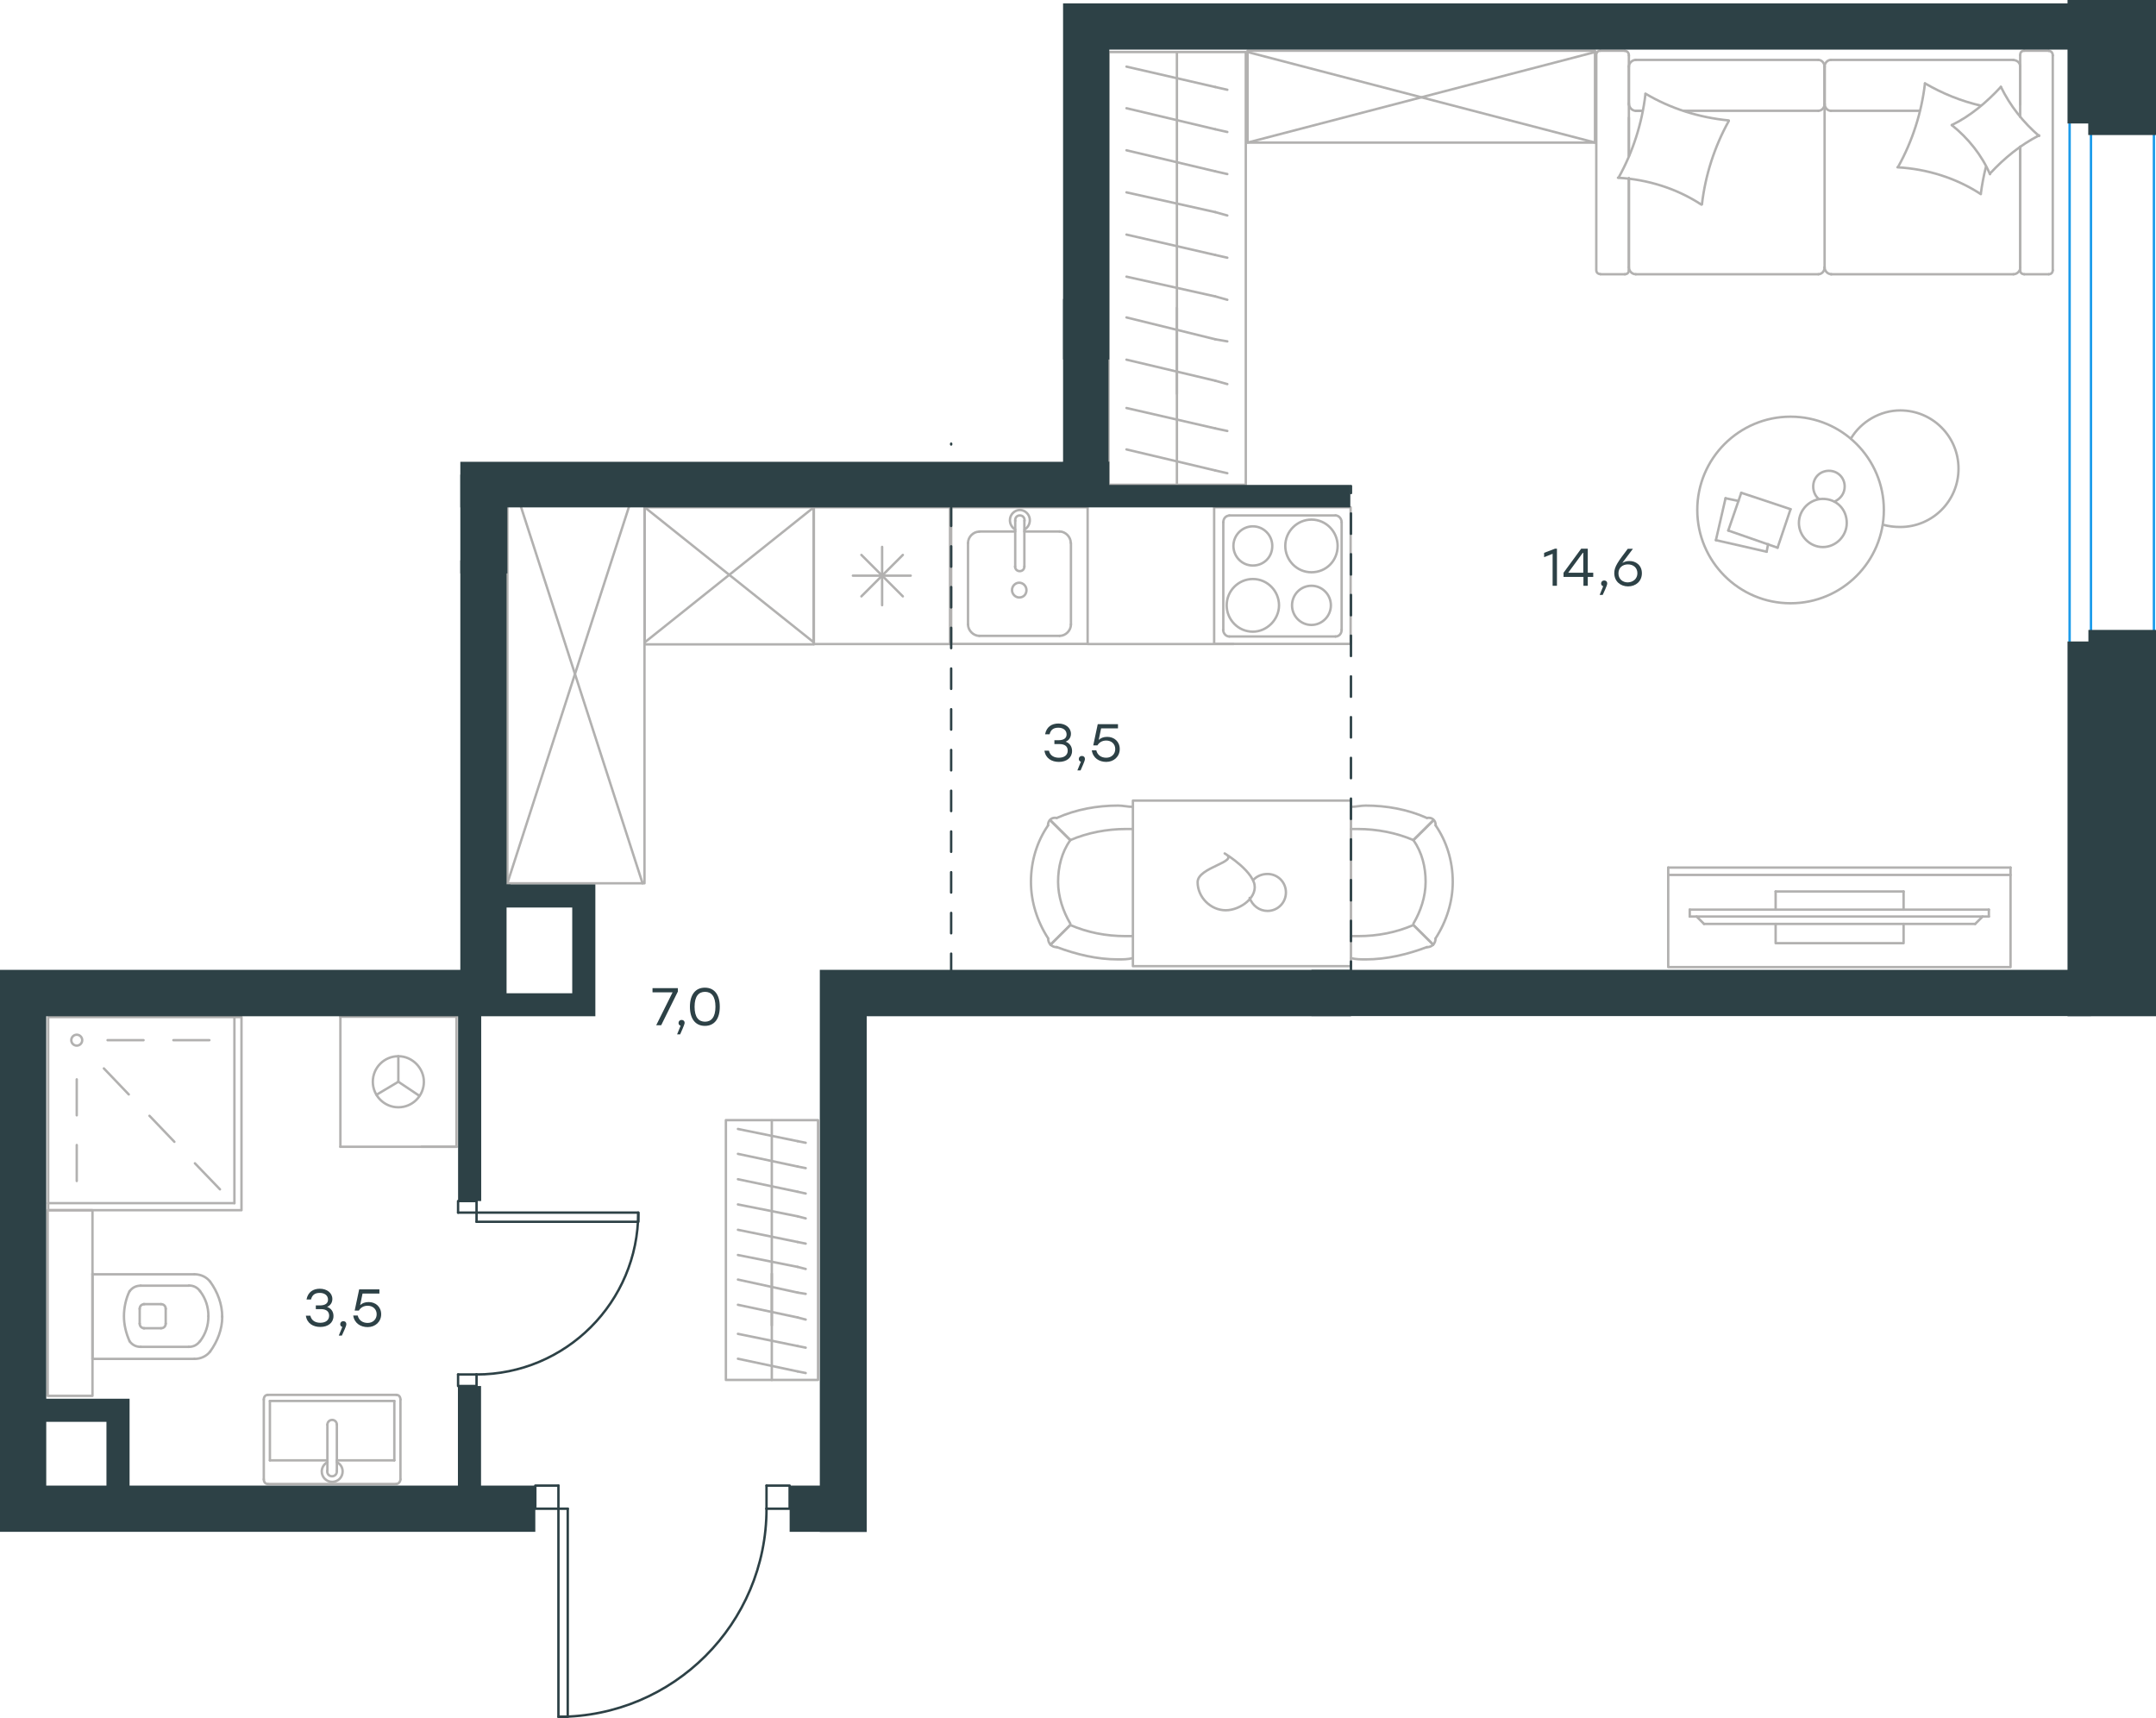 <?xml version="1.0" encoding="utf-8"?>
<!-- Generator: Adobe Illustrator 26.5.0, SVG Export Plug-In . SVG Version: 6.00 Build 0)  -->
<svg version="1.1" id="Слой_1" xmlns="http://www.w3.org/2000/svg" xmlns:xlink="http://www.w3.org/1999/xlink" x="0px" y="0px"
	 viewBox="0 0 1342.8 1069.9" style="enable-background:new 0 0 1342.8 1069.9;" xml:space="preserve">
<style type="text/css">
	.st0{fill:none;stroke:#1D9CEB;stroke-width:1.5;stroke-linecap:round;stroke-linejoin:round;stroke-miterlimit:22.926;}
	.st1{fill:none;stroke:#B2B1B0;stroke-width:1.5;stroke-linecap:round;stroke-linejoin:round;stroke-miterlimit:22.926;}
	.st2{fill:none;stroke:#2D4146;stroke-width:1.5;stroke-linecap:round;stroke-linejoin:round;stroke-miterlimit:10;}
	.st3{fill:#2D4146;}
	.st4{enable-background:new    ;}
	.st5{fill:none;stroke:#2D4146;stroke-width:1.5;stroke-linecap:round;stroke-linejoin:round;stroke-dasharray:12.684,12.684;}
</style>
<line class="st0" x1="1289" y1="50.3" x2="1289" y2="460.3"/>
<line class="st0" x1="1302.3" y1="50.3" x2="1302.3" y2="460.3"/>
<line class="st0" x1="1341.5" y1="50.3" x2="1341.5" y2="460.3"/>
<g>
	<line class="st1" x1="1048.8" y1="69" x2="1132.5" y2="69"/>
	<line class="st1" x1="1276" y1="170.8" x2="1260.7" y2="170.8"/>
	<line class="st1" x1="1254" y1="170.8" x2="1140.3" y2="170.8"/>
	<line class="st1" x1="1014.5" y1="97.1" x2="1014.5" y2="73.3"/>
	<line class="st1" x1="1014.5" y1="166.5" x2="1014.5" y2="111"/>
	<line class="st1" x1="1258.2" y1="166.5" x2="1258.2" y2="91.4"/>
	<line class="st1" x1="1136.4" y1="65.1" x2="1136.4" y2="41.3"/>
	<line class="st1" x1="1140.3" y1="69" x2="1195.6" y2="69"/>
	<line class="st1" x1="996.7" y1="31.6" x2="1012" y2="31.6"/>
	<line class="st1" x1="1136.4" y1="41.3" x2="1136.4" y2="65.1"/>
	<line class="st1" x1="1254" y1="37.3" x2="1140.3" y2="37.3"/>
	<line class="st1" x1="1258.2" y1="91.4" x2="1258.2" y2="168.3"/>
	<line class="st1" x1="1132.5" y1="170.8" x2="1018.8" y2="170.8"/>
	<line class="st1" x1="1012" y1="170.8" x2="996.7" y2="170.8"/>
	<line class="st1" x1="1018.8" y1="69" x2="1023" y2="69"/>
	<line class="st1" x1="1014.5" y1="34.5" x2="1014.5" y2="97.1"/>
	<line class="st1" x1="1018.8" y1="69" x2="1023" y2="69"/>
	<line class="st1" x1="1014.5" y1="41.3" x2="1014.5" y2="65.1"/>
	<line class="st1" x1="1136.4" y1="41.3" x2="1136.4" y2="65.1"/>
	<line class="st1" x1="1132.5" y1="37.3" x2="1018.8" y2="37.3"/>
	<line class="st1" x1="1014.5" y1="111" x2="1014.5" y2="168.3"/>
	<line class="st1" x1="1278.5" y1="34.5" x2="1278.5" y2="168.3"/>
	<line class="st1" x1="1260.7" y1="31.6" x2="1276" y2="31.6"/>
	<line class="st1" x1="1258.2" y1="72.8" x2="1258.2" y2="34.5"/>
	<line class="st1" x1="1136.4" y1="65.1" x2="1136.4" y2="166.5"/>
	<line class="st1" x1="1258.2" y1="65.1" x2="1258.2" y2="41.3"/>
	<path class="st1" d="M1014.5,34.5c0-2-1.4-2.8-2.5-2.8"/>
	<path class="st1" d="M1258.2,168.3c0,1.8,1.4,2.5,2.5,2.5"/>
	<path class="st1" d="M1260.7,31.6c-1.8,0-2.5,1.4-2.5,2.5"/>
	<path class="st1" d="M1132.5,69c2,0,3.9-1.8,3.9-4.3"/>
	<path class="st1" d="M1258.2,41.3c0-2-1.8-3.9-4.3-3.9"/>
	<path class="st1" d="M1018.8,37.3c-2.1,0-4.3,1.8-4.3,4.3"/>
	<path class="st1" d="M1132.5,170.8c2,0,3.9-1.8,3.9-4.3"/>
	<path class="st1" d="M1136.4,41.6c0-2.1-1.6-4.3-3.9-4.3"/>
	<path class="st1" d="M1136.4,166.5c0,2.1,1.8,4.3,4.3,4.3"/>
	<path class="st1" d="M996.7,31.6c-1.8,0-2.5,1.4-2.5,2.5v134.1c0,1.8,1.4,2.5,2.5,2.5"/>
	<path class="st1" d="M1140.3,37.3c-2,0-3.9,1.8-3.9,4.3"/>
	<path class="st1" d="M1276,170.8c1.8,0,2.5-1.4,2.5-2.5"/>
	<path class="st1" d="M1014.5,166.5c0,2.1,1.8,4.3,4.3,4.3"/>
	<path class="st1" d="M1012,170.8c1.8,0,2.5-1.4,2.5-2.5"/>
	<path class="st1" d="M1254,170.8c2.1,0,4.3-1.8,4.3-4.3"/>
	<path class="st1" d="M1014.5,64.3c0,2.4,1.8,4.7,4.3,4.7"/>
	<path class="st1" d="M1136.4,64.7c0,2.1,1.6,4.3,3.9,4.3"/>
	<path class="st1" d="M1278.5,34.5c0-2-1.4-2.8-2.5-2.8"/>
	<path class="st1" d="M1076.7,75.4c-8.9,16-14.6,33.8-16.7,51.9"/>
	<path class="st1" d="M1270,84.3c-11.7,6-21.7,14.2-30.6,23.8"/>
	<path class="st1" d="M1239.4,108.5c-5-11.7-13.5-22.4-23.8-30.6"/>
	<path class="st1" d="M1059.6,127.4c-15.3-10-33.4-15.7-51.9-16.7"/>
	<path class="st1" d="M1182.2,103.9c8.9-16,14.6-33.8,16.7-51.9"/>
	<path class="st1" d="M1198.9,51.9c11,6.4,22.4,11,34.8,13.9"/>
	<path class="st1" d="M1233.7,120.9c-15.3-10-33.4-15.7-51.9-16.7"/>
	<path class="st1" d="M1008.1,110.6c8.9-16,14.6-33.8,16.7-51.9"/>
	<path class="st1" d="M1024.8,58.3c15.6,9.3,33.4,14.9,51.9,16.7"/>
	<path class="st1" d="M1215.6,77.9c11.7-5.7,21.7-14.2,30.6-23.8"/>
	<path class="st1" d="M1236.9,103.9c-1.4,5.3-2.5,11.4-3.2,16.7"/>
	<path class="st1" d="M1246.2,54.1c5.7,11.7,13.9,22.1,23.8,30.6"/>
</g>
<g>
	<g>
		<line class="st1" x1="1252.2" y1="544.9" x2="1039" y2="544.9"/>
		<polyline class="st1" points="1039,540.3 1039,602.3 1252.2,602.3 1252.2,540.3 		"/>
		<line class="st1" x1="1252.2" y1="540.3" x2="1039" y2="540.3"/>
	</g>
	<g>
		<polyline class="st1" points="1105.9,575.4 1105.9,587.4 1185.6,587.4 1185.6,575.4 		"/>
		<line class="st1" x1="1185.6" y1="566.5" x2="1185.6" y2="555.2"/>
		<line class="st1" x1="1185.6" y1="555.2" x2="1105.9" y2="555.2"/>
		<line class="st1" x1="1105.9" y1="555.2" x2="1105.9" y2="566.5"/>
		<line class="st1" x1="1238.7" y1="566.5" x2="1238.7" y2="570.8"/>
		<line class="st1" x1="1061.3" y1="575.4" x2="1056.7" y2="570.8"/>
		<line class="st1" x1="1234.8" y1="570.8" x2="1230.2" y2="575.4"/>
		<line class="st1" x1="1052.4" y1="570.8" x2="1238.7" y2="570.8"/>
		<line class="st1" x1="1238.7" y1="566.5" x2="1052.4" y2="566.5"/>
		<line class="st1" x1="1052.4" y1="566.5" x2="1052.4" y2="570.8"/>
		<line class="st1" x1="1230.2" y1="575.4" x2="1061.3" y2="575.4"/>
	</g>
</g>
<g>
	<rect x="777" y="31.6" class="st1" width="216.4" height="57.2"/>
	<line class="st1" x1="777" y1="88.8" x2="993.5" y2="32.4"/>
	<line class="st1" x1="777" y1="32.4" x2="993.5" y2="88.8"/>
</g>
<g>
	<line class="st1" x1="733" y1="301.9" x2="733" y2="191.7"/>
	<line class="st1" x1="764.4" y1="268.4" x2="756.9" y2="266.8"/>
	<line class="st1" x1="756.9" y1="266.8" x2="701.6" y2="254.1"/>
	<line class="st1" x1="764.4" y1="294.7" x2="756.9" y2="293"/>
	<line class="st1" x1="756.9" y1="293" x2="701.6" y2="279.9"/>
	<rect x="690.4" y="32.4" class="st1" width="85.5" height="269.5"/>
	<line class="st1" x1="733" y1="245.2" x2="733" y2="32.6"/>
	<line class="st1" x1="764.4" y1="55.9" x2="756.9" y2="54.2"/>
	<line class="st1" x1="756.9" y1="54.2" x2="701.6" y2="41.5"/>
	<line class="st1" x1="764.4" y1="82.2" x2="756.9" y2="80.5"/>
	<line class="st1" x1="756.9" y1="80.5" x2="701.6" y2="67.4"/>
	<line class="st1" x1="764.4" y1="108.4" x2="756.9" y2="106.7"/>
	<line class="st1" x1="756.9" y1="106.7" x2="701.6" y2="93.6"/>
	<line class="st1" x1="764.4" y1="134.2" x2="756.9" y2="132.1"/>
	<line class="st1" x1="756.9" y1="132.1" x2="701.6" y2="119.8"/>
	<line class="st1" x1="764.4" y1="160.5" x2="756.9" y2="158.8"/>
	<line class="st1" x1="756.9" y1="158.8" x2="701.6" y2="146.1"/>
	<line class="st1" x1="764.4" y1="186.7" x2="756.9" y2="184.6"/>
	<line class="st1" x1="756.9" y1="184.6" x2="701.6" y2="172.3"/>
	<line class="st1" x1="764.4" y1="212.6" x2="756.9" y2="211.3"/>
	<line class="st1" x1="756.9" y1="211.3" x2="701.6" y2="197.7"/>
	<line class="st1" x1="756.9" y1="237.1" x2="701.6" y2="224"/>
	<line class="st1" x1="764.4" y1="239.2" x2="756.9" y2="237.1"/>
</g>
<g>
	<line class="st1" x1="591.7" y1="315.9" x2="591.7" y2="401.1"/>
	<line class="st1" x1="549.4" y1="340.6" x2="549.4" y2="376.9"/>
	<line class="st1" x1="536.5" y1="371.4" x2="562.3" y2="345.6"/>
	<line class="st1" x1="536.5" y1="345.6" x2="562.3" y2="371.4"/>
	<line class="st1" x1="531.2" y1="358.5" x2="567.2" y2="358.5"/>
	<line class="st1" x1="591.7" y1="401.1" x2="506.7" y2="401.1"/>
	<line class="st1" x1="506.7" y1="315.9" x2="506.7" y2="401.1"/>
	<line class="st1" x1="591.7" y1="315.9" x2="506.7" y2="315.9"/>
</g>
<g>
	<rect x="592.4" y="315.9" class="st1" width="85" height="85.1"/>
	<line class="st1" x1="638" y1="352.8" x2="638" y2="324.3"/>
	<line class="st1" x1="632.3" y1="331" x2="609.9" y2="331"/>
	<line class="st1" x1="609.9" y1="396" x2="659.9" y2="396"/>
	<line class="st1" x1="659.9" y1="331" x2="638" y2="331"/>
	<line class="st1" x1="667" y1="388.9" x2="667" y2="338.2"/>
	<line class="st1" x1="632.3" y1="324.3" x2="632.3" y2="352.8"/>
	<line class="st1" x1="602.9" y1="338.2" x2="602.9" y2="388.9"/>
	<path class="st1" d="M638,352.8L638,352.8c0,1.7-1.2,2.9-2.9,2.9c-1.7,0-2.9-1.3-2.9-2.9"/>
	<path class="st1" d="M602.9,338.2c0-3.8,3.3-7.1,7-7.1"/>
	<path class="st1" d="M632.3,329.8c-2.1-1.3-3.3-3.4-3.3-5.9c0-3.4,2.9-6.3,6.2-6.3c3.3,0,6.2,2.9,6.2,6.3c0,2.5-1.2,4.6-3.3,5.9"/>
	<path class="st1" d="M667,388.9c0,3.8-3.3,7.1-7,7.1"/>
	<path class="st1" d="M659.9,331c3.7,0,7,3.4,7,7.1"/>
	<path class="st1" d="M609.9,396c-3.7,0-7-3.4-7-7.1"/>
	<path class="st1" d="M632.3,324.3v-0.4c0-1.7,1.2-2.9,2.9-2.9c1.7,0,2.9,1.3,2.9,2.9v0.4"/>
	<path class="st1" d="M639.3,367.5c0-2.5-2.1-4.6-4.5-4.6c-2.5,0-4.5,2.1-4.5,4.6s2.1,4.6,4.5,4.6
		C637.6,372.1,639.3,370,639.3,367.5z"/>
</g>
<g>
	<path class="st1" d="M792.4,340c0-6.7-5.4-12.2-12.1-12.2s-12.1,5.5-12.1,12.2s5.4,12.2,12.1,12.2S792.4,347.1,792.4,340z"/>
	<path class="st1" d="M796.6,377c0-8.8-7.1-16.4-16.3-16.4c-8.8,0-16.3,7.2-16.3,16.4c0,8.8,7.1,16.4,16.3,16.4
		C789.1,393.4,796.6,385.8,796.6,377z"/>
	<path class="st1" d="M828.9,377c0-6.7-5.4-12.2-12.1-12.2s-12.1,5.5-12.1,12.2s5.4,12.2,12.1,12.2
		C823.4,389.2,828.9,383.7,828.9,377z"/>
	<path class="st1" d="M833.1,340c0-8.8-7.1-16.4-16.3-16.4c-8.8,0-16.3,7.2-16.3,16.4c0,8.8,7.1,16.4,16.3,16.4
		S833.1,349.2,833.1,340z"/>
	<line class="st1" x1="761.9" y1="392.2" x2="761.9" y2="325.3"/>
	<line class="st1" x1="831.8" y1="396.4" x2="765.6" y2="396.4"/>
	<line class="st1" x1="835.6" y1="325.3" x2="835.6" y2="392.2"/>
	<line class="st1" x1="765.6" y1="321" x2="831.8" y2="321"/>
	<path class="st1" d="M835.6,392.2L835.6,392.2c0,2.5-1.7,4.2-3.8,4.2"/>
	<path class="st1" d="M761.9,325.3L761.9,325.3c0-2.5,1.7-4.2,3.8-4.2"/>
	<path class="st1" d="M765.6,396.4L765.6,396.4c-2.1,0-3.8-2.1-3.8-4.2"/>
	<path class="st1" d="M831.8,321L831.8,321c2.1,0,3.8,2.1,3.8,4.2"/>
	<rect x="756.2" y="315.9" class="st1" width="85" height="85.1"/>
</g>
<line class="st1" x1="677.5" y1="401.1" x2="768.2" y2="401.1"/>
<g>
	<rect x="316" y="289.4" class="st1" width="85.4" height="260.7"/>
	<line class="st1" x1="316" y1="289.4" x2="400.2" y2="550.1"/>
	<line class="st1" x1="400.2" y1="289.4" x2="316" y2="550.1"/>
</g>
<g>
	<rect x="401.5" y="315.9" class="st1" width="105.4" height="85.4"/>
	<line class="st1" x1="506.9" y1="315.9" x2="401.5" y2="400.1"/>
	<line class="st1" x1="506.9" y1="400.1" x2="401.5" y2="315.9"/>
</g>
<g>
	<line class="st1" x1="480.7" y1="859.4" x2="480.7" y2="793.3"/>
	<line class="st1" x1="501.8" y1="839.3" x2="496.8" y2="838.3"/>
	<line class="st1" x1="496.8" y1="838.3" x2="459.6" y2="830.7"/>
	<line class="st1" x1="501.8" y1="855.1" x2="496.8" y2="854.1"/>
	<line class="st1" x1="496.8" y1="854.1" x2="459.6" y2="846.2"/>
	<rect x="452.1" y="697.6" class="st1" width="57.4" height="161.8"/>
	<line class="st1" x1="480.7" y1="825.4" x2="480.7" y2="697.8"/>
	<line class="st1" x1="501.8" y1="711.7" x2="496.8" y2="710.7"/>
	<line class="st1" x1="496.8" y1="710.7" x2="459.6" y2="703.1"/>
	<line class="st1" x1="501.8" y1="727.5" x2="496.8" y2="726.5"/>
	<line class="st1" x1="496.8" y1="726.5" x2="459.6" y2="718.6"/>
	<line class="st1" x1="501.8" y1="743.3" x2="496.8" y2="742.2"/>
	<line class="st1" x1="496.8" y1="742.2" x2="459.6" y2="734.4"/>
	<line class="st1" x1="501.8" y1="758.8" x2="496.8" y2="757.5"/>
	<line class="st1" x1="496.8" y1="757.5" x2="459.6" y2="750.1"/>
	<line class="st1" x1="501.8" y1="774.5" x2="496.8" y2="773.5"/>
	<line class="st1" x1="496.8" y1="773.5" x2="459.6" y2="765.9"/>
	<line class="st1" x1="501.8" y1="790.3" x2="496.8" y2="789"/>
	<line class="st1" x1="496.8" y1="789" x2="459.6" y2="781.6"/>
	<line class="st1" x1="501.8" y1="805.8" x2="496.8" y2="805"/>
	<line class="st1" x1="496.8" y1="805" x2="459.6" y2="796.9"/>
	<line class="st1" x1="496.8" y1="820.5" x2="459.6" y2="812.6"/>
	<line class="st1" x1="501.8" y1="821.8" x2="496.8" y2="820.5"/>
</g>
<g>
	<rect x="705.6" y="498.6" class="st1" width="135.8" height="103.1"/>
	<path class="st1" d="M880.3,523.2c5.4,7.7,7.6,16.8,7.6,26s-3.1,18.4-7.6,26"/>
	<path class="st1" d="M841.3,502.5c3.1,0,6.1-0.8,9.2-0.8c13,0,26,2.3,38.2,7.7"/>
	<path class="st1" d="M888.8,589.8c-12.2,4.6-25.2,7.7-38.2,7.7c-3.1,0-6.1,0-9.2-0.8"/>
	<path class="st1" d="M841.3,516.3c1.5,0,3.1,0,4.6,0c11.5,0,23.7,2.3,34.4,6.9"/>
	<path class="st1" d="M880.3,576.1c-10.7,4.6-22.2,6.9-34.4,6.9c-1.5,0-3.1,0-4.6,0"/>
	<path class="st1" d="M894.1,514c6.9,10,10.7,22.2,10.7,35.2c0,12.3-3.8,24.5-10.7,35.2"/>
	<line class="st1" x1="880.3" y1="523.2" x2="892.6" y2="511"/>
	<line class="st1" x1="880.3" y1="576.1" x2="892.6" y2="588.3"/>
	<line class="st1" x1="880.3" y1="523.2" x2="892.6" y2="511"/>
	<line class="st1" x1="880.3" y1="576.1" x2="892.6" y2="588.3"/>
	<path class="st1" d="M894.1,584.5c0,3.1-2.3,5.4-5.4,5.4"/>
	<path class="st1" d="M888.8,509.4c3.1-0.6,5.4,1.5,5.4,4.6"/>
	<path class="st1" d="M666.6,523.2c-5.4,7.7-7.6,16.8-7.6,26s3.1,18.4,7.6,26"/>
	<path class="st1" d="M705.6,502.5c-3.1,0-6.1-0.8-9.2-0.8c-13,0-26,2.3-38.2,7.7"/>
	<path class="st1" d="M658.1,589.8c12.2,4.6,25.2,7.7,38.2,7.7c3.1,0,6.1,0,9.2-0.8"/>
	<path class="st1" d="M705.6,516.3c-1.5,0-3.1,0-4.6,0c-11.5,0-23.7,2.3-34.4,6.9"/>
	<path class="st1" d="M666.6,576.1c10.7,4.6,22.2,6.9,34.4,6.9c1.5,0,3.1,0,4.6,0"/>
	<path class="st1" d="M652.8,514c-6.9,10-10.7,22.2-10.7,35.2c0,12.3,3.8,24.5,10.7,35.2"/>
	<line class="st1" x1="666.6" y1="523.2" x2="654.3" y2="511"/>
	<line class="st1" x1="666.6" y1="576.1" x2="654.3" y2="588.3"/>
	<line class="st1" x1="666.6" y1="523.2" x2="654.3" y2="511"/>
	<line class="st1" x1="666.6" y1="576.1" x2="654.3" y2="588.3"/>
	<path class="st1" d="M652.8,584.5c0,3.1,2.3,5.4,5.4,5.4"/>
	<path class="st1" d="M658.1,509.4c-3.1-0.6-5.4,1.5-5.4,4.6"/>
	<path class="st1" d="M745.9,549.4c0,9.4,8.1,17.5,17.5,17.5s20.8-8.7,17.5-17.5c-3.8-10.1-21.8-20-17.5-17.5
		C771.8,536.9,745.9,540,745.9,549.4z"/>
	<path class="st1" d="M780.9,547.7c2.1-2.1,5.1-3.4,8.5-3.4c6.4,0,11.5,5.1,11.5,11.5s-5.1,11.5-11.5,11.5c-5.1,0-9.4-3.4-11.1-8.1"
		/>
</g>
<g>
	<line class="st1" x1="1068.7" y1="336.4" x2="1074.7" y2="310.3"/>
	<line class="st1" x1="1074.7" y1="310.3" x2="1082.8" y2="312"/>
	<line class="st1" x1="1101.2" y1="338.9" x2="1100.3" y2="343.6"/>
	<line class="st1" x1="1100.3" y1="343.6" x2="1068.7" y2="336.4"/>
	<line class="st1" x1="1076.4" y1="330.4" x2="1084.5" y2="306.9"/>
	<line class="st1" x1="1084.5" y1="306.9" x2="1115.2" y2="317.1"/>
	<line class="st1" x1="1115.2" y1="317.1" x2="1107.1" y2="341.1"/>
	<line class="st1" x1="1107.1" y1="341.1" x2="1076.4" y2="330.4"/>
	<ellipse class="st1" cx="1115.2" cy="317.6" rx="58.1" ry="58.1"/>
	<path class="st1" d="M1135.3,310.7c-8.1,0-14.9,6.8-14.9,15c0,8.1,6.8,15,14.9,15s14.9-6.8,14.9-15
		C1150.2,317.1,1143.8,310.7,1135.3,310.7z"/>
	<path class="st1" d="M1132.7,310.7c-2.1-1.7-3.4-4.7-3.4-7.7c0-5.6,4.3-9.8,9.8-9.8s9.8,4.3,9.8,9.8c0,4.3-2.6,7.7-6.4,9.4"/>
	<path class="st1" d="M1152.8,273.1c6.4-10.7,18.4-17.5,30.7-17.5c20.1,0,36.3,16.2,36.3,36.3c0,20.1-16.2,36.3-36.3,36.3
		c-3.6,0-7.1-0.4-10.7-1.4"/>
</g>
<g>
	<line class="st2" x1="353.6" y1="939.6" x2="347.8" y2="939.6"/>
	<line class="st2" x1="347.8" y1="925.2" x2="347.8" y2="939.6"/>
	<line class="st2" x1="477.4" y1="939.6" x2="477.4" y2="925.2"/>
	<polyline class="st2" points="353.6,939.6 353.6,1069.2 347.8,1069.2 347.8,939.6 	"/>
	<polyline class="st2" points="347.8,939.6 333.4,939.6 333.4,925.2 347.8,925.2 	"/>
	<polyline class="st2" points="477.4,939.6 491.8,939.6 491.8,925.2 477.4,925.2 	"/>
	<path class="st2" d="M347.8,1069.2c71.6,0,129.6-58,129.6-129.6"/>
	<line class="st2" x1="296.8" y1="760.9" x2="296.8" y2="755.2"/>
	<line class="st2" x1="285.3" y1="755.2" x2="296.8" y2="755.2"/>
	<line class="st2" x1="296.8" y1="856" x2="285.3" y2="856"/>
	<polyline class="st2" points="296.8,760.9 397.6,760.9 397.6,755.2 296.8,755.2 	"/>
	<polyline class="st2" points="296.8,755.2 296.8,748 285.3,748 285.3,755.2 	"/>
	<polyline class="st2" points="296.8,856 296.8,863.2 285.3,863.2 285.3,856 	"/>
	<path class="st2" d="M397.5,755.2c0,55.7-45.1,100.8-100.8,100.8"/>
</g>
<rect x="816.8" y="604" class="st3" width="485.5" height="28.8"/>
<g class="st4">
	<path class="st3" d="M969.7,341.7v23.1H967v-19.9l-5.3,2.1v-2.7l6.8-2.6H969.7z"/>
	<path class="st3" d="M992.3,359.3h-3.4v5.5h-2.7v-5.5h-12.4v-2.6l11-15h4.1v15h3.4V359.3z M986.1,356.7v-12.4h-0.3l-9.1,12.4
		L986.1,356.7z"/>
	<path class="st3" d="M998.2,370.5h-1.9l2.2-5.4c-0.8-0.2-1.3-0.9-1.3-1.7c0-1.1,0.8-1.9,1.9-1.9c0.8,0,1.9,0.4,1.9,1.9
		C1001,363.9,1000.9,364.7,998.2,370.5z"/>
	<path class="st3" d="M1022.6,357c0,5-3.8,8.2-8.6,8.2c-4.7,0-8.6-3.1-8.6-8.3c0-4,2.4-7.2,8.4-15.1h3.2l-6.6,8.8
		c1.2-0.7,2.6-1.2,4.3-1.2C1018.8,349.3,1022.6,352,1022.6,357z M1019.8,357c0-3.5-2.6-5.5-5.9-5.5c-3.4,0-5.9,2.1-5.9,5.6
		c0,3.5,2.6,5.6,5.8,5.6C1017.2,362.6,1019.8,360.4,1019.8,357z"/>
</g>
<g class="st4">
	<path class="st3" d="M422.2,615.4v2.1l-10.4,21h-3.1l10.2-20.5h-12.5v-2.6H422.2z"/>
	<path class="st3" d="M423.6,644.2h-1.9l2.2-5.4c-0.8-0.2-1.3-0.9-1.3-1.7c0-1.1,0.8-1.9,1.9-1.9c0.8,0,1.9,0.4,1.9,1.9
		C426.3,637.7,426.2,638.4,423.6,644.2z"/>
	<path class="st3" d="M448.3,627c0,7.6-3.4,11.9-9.3,11.9c-5.8,0-9.3-4.3-9.3-11.9s3.5-11.9,9.3-11.9
		C444.9,615.1,448.3,619.4,448.3,627z M445.6,627c0-6.6-2.6-9.3-6.5-9.3c-3.9,0-6.5,2.7-6.5,9.3s2.6,9.3,6.5,9.3
		C442.9,636.3,445.6,633.6,445.6,627z"/>
</g>
<g class="st4">
	<path class="st3" d="M667.7,467.7c0,4.2-3.4,6.8-8.2,6.8c-4.5,0-8.3-2.2-9-7h2.8c0.7,3.1,3.2,4.4,6.2,4.4c3.4,0,5.5-1.7,5.5-4.4
		c0-2.3-1.4-4.1-5.1-4.1h-3.2V461h2.4c3.5,0,5.2-1.3,5.2-3.6c0-2.6-2.1-4.2-5.1-4.2c-2.8,0-4.7,1-5.5,4.1h-2.8
		c0.9-4.7,4.2-6.7,8.3-6.7c4.4,0,7.8,2.6,7.8,6.4c0,2.2-1.2,4.1-3.3,4.9C666.2,462.8,667.7,464.9,667.7,467.7z"/>
	<path class="st3" d="M673,479.8H671l2.2-5.4c-0.8-0.2-1.3-0.9-1.3-1.7c0-1.1,0.8-1.9,1.9-1.9c0.8,0,1.9,0.4,1.9,1.9
		C675.7,473.3,675.6,474,673,479.8z"/>
	<path class="st3" d="M697.4,466.5c0,4.7-3.7,8-8.4,8c-4.4,0-8.3-2.4-9-7.2h2.8c0.7,3,3.1,4.6,6.2,4.6c3.3,0,5.6-2.3,5.6-5.4
		c0-3.2-2.4-5.3-5.6-5.3c-2.6,0-4.4,1.2-5.5,3h-2.6l2.8-13.2h12.6v2.6h-10.5l-1.5,7.2c1.3-1.2,3-1.9,5.3-1.9
		C693.9,458.9,697.4,461.8,697.4,466.5z"/>
</g>
<g class="st4">
	<path class="st3" d="M207.7,819.6c0,4.2-3.4,6.8-8.2,6.8c-4.5,0-8.3-2.2-9-7h2.8c0.7,3.1,3.2,4.4,6.2,4.4c3.4,0,5.5-1.7,5.5-4.4
		c0-2.3-1.4-4.1-5.1-4.1h-3.2V813h2.4c3.5,0,5.2-1.3,5.2-3.6c0-2.6-2.1-4.2-5.1-4.2c-2.8,0-4.7,1-5.5,4.1h-2.8
		c0.9-4.7,4.2-6.7,8.3-6.7c4.4,0,7.8,2.6,7.8,6.4c0,2.2-1.2,4.1-3.3,4.9C206.2,814.8,207.7,816.8,207.7,819.6z"/>
	<path class="st3" d="M212.9,831.8H211l2.2-5.4c-0.8-0.2-1.3-0.9-1.3-1.7c0-1.1,0.8-1.9,1.9-1.9c0.8,0,1.9,0.4,1.9,1.9
		C215.7,825.3,215.6,826,212.9,831.8z"/>
	<path class="st3" d="M237.4,818.5c0,4.7-3.7,8-8.4,8c-4.4,0-8.3-2.4-9-7.2h2.8c0.7,3,3.1,4.6,6.2,4.6c3.3,0,5.6-2.3,5.6-5.4
		c0-3.2-2.4-5.3-5.6-5.3c-2.6,0-4.4,1.2-5.5,3h-2.6l2.8-13.2h12.6v2.6h-10.5l-1.5,7.2c1.3-1.2,3-1.9,5.3-1.9
		C233.9,810.9,237.4,813.8,237.4,818.5z"/>
</g>
<g>
	<line class="st1" x1="245.6" y1="872.5" x2="245.6" y2="909.5"/>
	<line class="st1" x1="245.6" y1="909.5" x2="209.8" y2="909.5"/>
	<line class="st1" x1="203.9" y1="909.5" x2="168.1" y2="909.5"/>
	<line class="st1" x1="168.1" y1="872.5" x2="245.6" y2="872.5"/>
	<line class="st1" x1="168.1" y1="909.5" x2="168.1" y2="872.5"/>
	<line class="st1" x1="166.8" y1="924.2" x2="246.9" y2="924.2"/>
	<line class="st1" x1="164.3" y1="871.6" x2="164.3" y2="921.3"/>
	<line class="st1" x1="246.9" y1="868.7" x2="166.8" y2="868.7"/>
	<line class="st1" x1="249.4" y1="921.3" x2="249.4" y2="871.6"/>
	<path class="st1" d="M249.4,871.6c0-1.7-1-2.9-2.5-2.9"/>
	<path class="st1" d="M166.8,868.7c-1.5,0-2.5,1.2-2.5,2.9"/>
	<path class="st1" d="M164.3,921.3c0,1.7,1,2.9,2.5,2.9"/>
	<path class="st1" d="M246.9,924.2c1,0,2.5-1.2,2.5-2.9"/>
	<line class="st1" x1="203.9" y1="887.3" x2="203.9" y2="916"/>
	<line class="st1" x1="209.8" y1="916" x2="209.8" y2="887.3"/>
	<path class="st1" d="M203.9,887.3L203.9,887.3c0-1.7,1.3-3,3-3c1.6,0,2.9,1.3,2.9,2.9l0,0"/>
	<path class="st1" d="M209.8,910.6c2.2,1.1,3.6,3.3,3.6,5.8c0,3.6-2.9,6.5-6.5,6.5s-6.5-2.9-6.5-6.5c0-2.4,1.4-4.7,3.6-5.8"/>
	<path class="st1" d="M209.8,916c0,0.1,0,0.3,0,0.4c0,1.7-1.3,3-3,3s-3-1.3-3-3c0-0.1,0-0.3,0-0.4"/>
</g>
<g>
	<line class="st1" x1="57.6" y1="793.1" x2="57.6" y2="846.3"/>
	<g>
		<line class="st1" x1="121.1" y1="793.6" x2="57.6" y2="793.6"/>
		<line class="st1" x1="87.6" y1="838.8" x2="117.6" y2="838.8"/>
		<line class="st1" x1="117.6" y1="800.7" x2="87.6" y2="800.7"/>
		<line class="st1" x1="89.4" y1="827.2" x2="100.3" y2="827.2"/>
		<line class="st1" x1="100.3" y1="812.2" x2="89.4" y2="812.2"/>
		<line class="st1" x1="87" y1="815.1" x2="87" y2="824.3"/>
		<line class="st1" x1="57.6" y1="846.3" x2="121.1" y2="846.3"/>
		<line class="st1" x1="103.2" y1="824.3" x2="103.2" y2="815.1"/>
		<path class="st1" d="M130.9,841.7c4.6-6.4,7.5-13.9,7.5-21.4c0,0,0,0,0-0.6"/>
		<path class="st1" d="M87,824.3c0,1.7,1.2,2.9,2.9,2.9"/>
		<path class="st1" d="M80.7,835.3c1.7,2.3,4,3.5,6.9,3.5"/>
		<path class="st1" d="M100.3,827.2c1.7,0,2.9-1.2,2.9-2.9"/>
		<path class="st1" d="M124.6,835.3c3.5-4.6,5.2-9.8,5.2-15.6"/>
		<path class="st1" d="M103.2,815.1c0-1.7-1.2-2.9-2.9-2.9"/>
		<path class="st1" d="M89.9,812.2c-1.7,0-2.9,1.2-2.9,2.9"/>
		<path class="st1" d="M87.6,800.7c-2.9,0-5.2,1.2-6.9,3.5"/>
		<path class="st1" d="M80.7,804.1c-2.3,4.6-3.5,10.4-3.5,15.6s1.2,10.4,3.5,15.6"/>
		<path class="st1" d="M124.6,804.1c-1.7-2.3-4-3.5-6.9-3.5"/>
		<path class="st1" d="M138.4,820.2L138.4,820.2c0-8.1-2.9-15.6-7.5-22"/>
		<path class="st1" d="M121.1,846.3c4,0,7.5-1.7,9.8-4.6"/>
		<path class="st1" d="M130.9,798.2c-2.3-2.9-5.8-4.6-9.8-4.6"/>
		<path class="st1" d="M129.8,819.7L129.8,819.7c0-5.8-1.7-11-5.2-15.6"/>
		<path class="st1" d="M117.6,838.8c2.9,0,5.2-1.2,6.9-3.5"/>
	</g>
	<rect x="29.7" y="753.7" class="st1" width="27.9" height="115.6"/>
</g>
<g>
	<line class="st1" x1="284.3" y1="633.2" x2="212" y2="633.2"/>
	<g>
		<line class="st1" x1="212" y1="714.2" x2="212" y2="633.2"/>
		<line class="st1" x1="262.6" y1="714.2" x2="284.3" y2="714.2"/>
		<line class="st1" x1="212" y1="714.2" x2="284.3" y2="714.2"/>
		<line class="st1" x1="248.1" y1="673.7" x2="261.1" y2="682.4"/>
		<line class="st1" x1="248.1" y1="673.7" x2="248.1" y2="657.8"/>
		<line class="st1" x1="248.1" y1="673.7" x2="234.5" y2="681.8"/>
		<path class="st1" d="M248.1,657.8c-8.8,0-15.9,7.1-15.9,15.9c0,8.7,7.1,15.9,15.9,15.9c8.8,0,15.9-7.1,15.9-15.9
			C264,665.3,256.9,657.8,248.1,657.8z"/>
		<line class="st1" x1="284.3" y1="714.2" x2="284.3" y2="633.1"/>
	</g>
</g>
<g>
	<line class="st1" x1="67" y1="647.8" x2="89.4" y2="647.8"/>
	<line class="st1" x1="108" y1="647.8" x2="130.4" y2="647.8"/>
	<line class="st1" x1="47.8" y1="672.2" x2="47.8" y2="694.6"/>
	<line class="st1" x1="47.8" y1="713.1" x2="47.8" y2="735.5"/>
	<line class="st1" x1="64.7" y1="665.4" x2="80.2" y2="681.6"/>
	<line class="st1" x1="93.1" y1="694.9" x2="108.6" y2="711.1"/>
	<line class="st1" x1="121.4" y1="724.5" x2="137" y2="740.7"/>
	<ellipse class="st1" cx="47.8" cy="647.8" rx="3.4" ry="3.4"/>
	<rect x="30" y="633.4" class="st1" width="120.4" height="120.3"/>
	<line class="st1" x1="146" y1="633.4" x2="146" y2="749.3"/>
	<line class="st1" x1="146" y1="749.3" x2="30" y2="749.3"/>
</g>
<polygon class="st3" points="1342.8,392.3 1300.7,392.3 1300.7,399.5 1287.7,399.5 1287.7,604 1287.7,632.9 1342.8,632.9 "/>
<polygon class="st3" points="510.6,954.1 539.8,954.1 539.8,925.2 539.8,910.8 539.8,690.5 539.8,676.1 539.8,661.5 539.8,640.3 
	539.8,632.9 583.1,632.9 597.4,632.9 827.7,632.9 841.4,632.9 841.4,604 583.1,604 539.8,604 539.8,604 536,604 536,604 510.6,604 
	510.6,605.5 510.6,626.7 510.6,632.9 510.6,640.3 510.6,656.9 510.6,925.2 491.8,925.2 491.8,954 510.6,954 "/>
<g>
	<g>
		<line class="st5" x1="592.4" y1="606.6" x2="592.4" y2="276.3"/>
	</g>
</g>
<g>
	<g>
		<line class="st5" x1="841.4" y1="611.5" x2="841.4" y2="302.7"/>
	</g>
</g>
<polygon class="st3" points="1287.7,0 1287.7,2.1 690.9,2.1 662.1,2.1 662.1,30.9 662.1,223.9 690.9,223.9 690.9,30.9 1287.7,30.9 
	1287.7,76.9 1295.4,76.9 1300.6,76.9 1300.6,84.1 1342.8,84.1 1342.8,0 "/>
<path class="st3" d="M318,550.7h-2.5V349h-28.8v255H28.8H0v160.6v28.8v146.2V954h28.8h112.7h191.9v-28.8h-33.8v-62h-14.4v62H141.5
	H80.7v-54.1H66.3H28.8V632.9h256.5V748h14.4V632.9h13.5h2.2h0.1h2.5h38.4h14.4v-24.5v-33.1v-24.5h-14.4H318V550.7z M66.3,885.5v39.7
	H28.8v-39.7H66.3z M356.4,575.3v33.1v10.2H318h-2.5v-53.4h2.5h38.4V575.3z"/>
<polygon class="st3" points="841,316 841,302 690.9,302 690.9,287.5 662.1,287.5 662.1,287.6 315.5,287.6 304.6,287.6 300.1,287.6 
	286.7,287.6 286.7,302 286.7,316 "/>
<rect x="286.7" y="295.6" class="st3" width="29.3" height="61.5"/>
<rect x="662.1" y="186.2" class="st3" width="28.3" height="116.6"/>
</svg>
